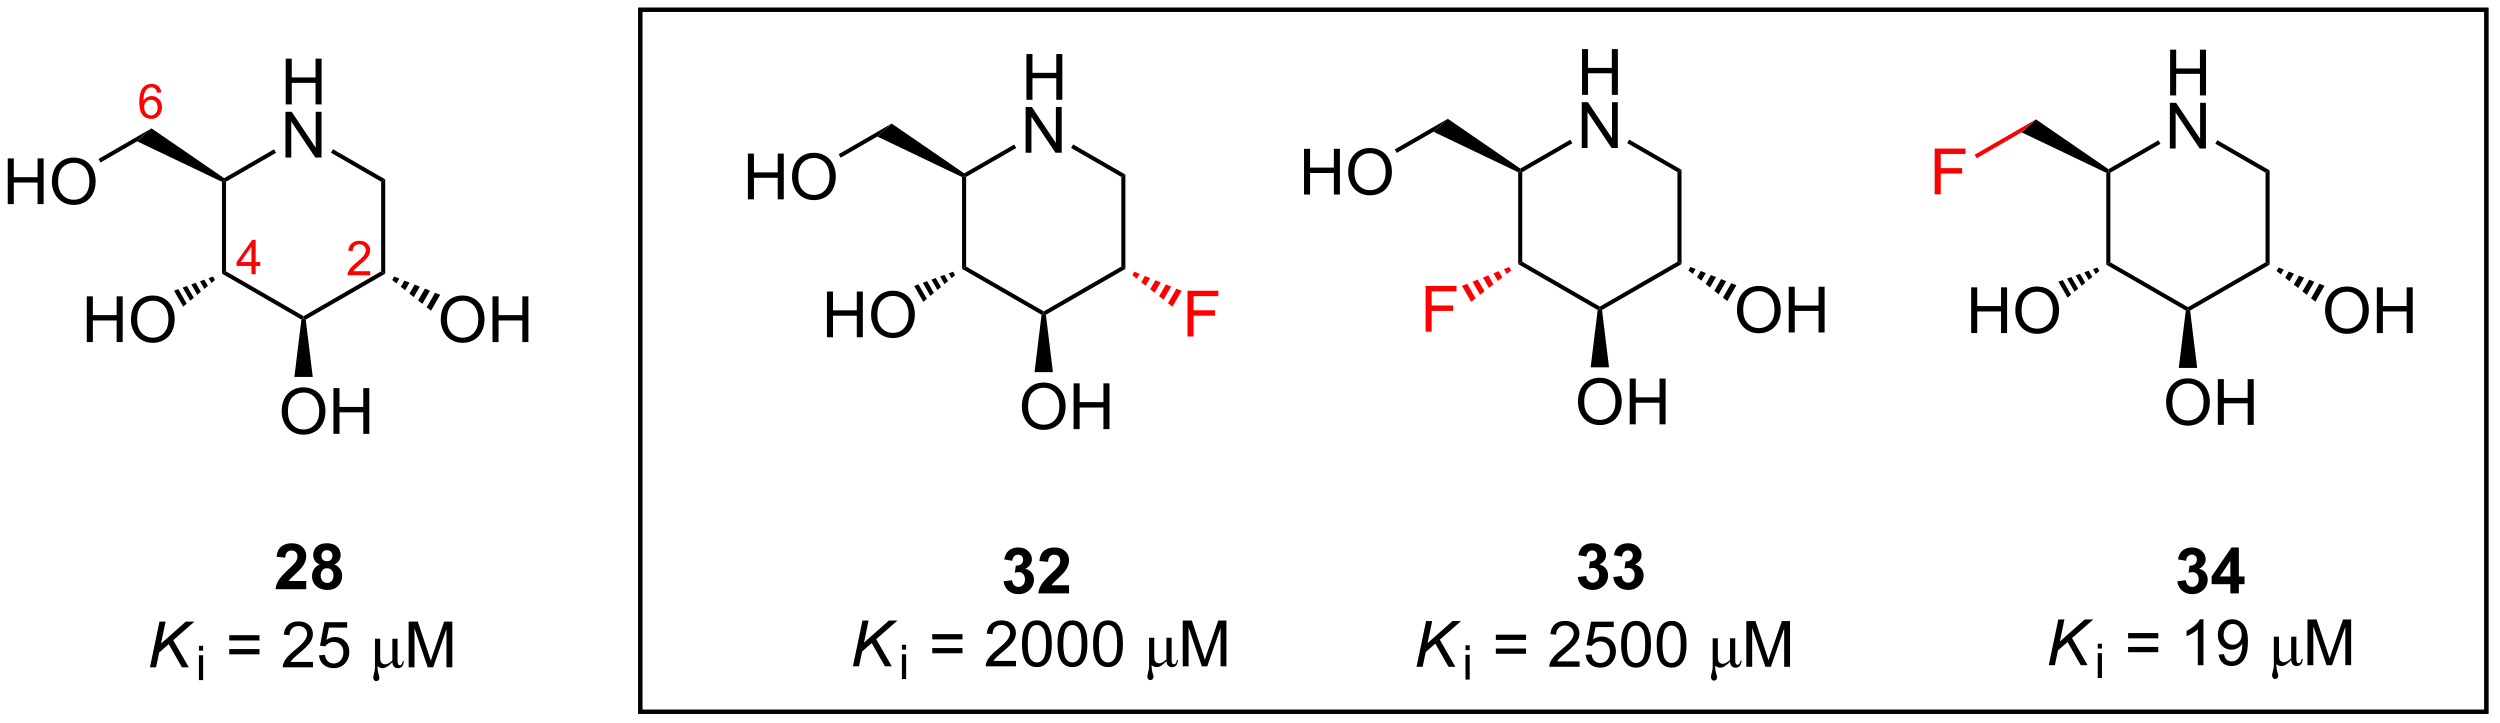 <?xml version="1.0" encoding="UTF-8"?>
<!DOCTYPE svg PUBLIC '-//W3C//DTD SVG 1.0//EN'
          'http://www.w3.org/TR/2001/REC-SVG-20010904/DTD/svg10.dtd'>
<svg stroke-dasharray="none" shape-rendering="auto" xmlns="http://www.w3.org/2000/svg" font-family="'Dialog'" text-rendering="auto" width="429" fill-opacity="1" color-interpolation="auto" color-rendering="auto" preserveAspectRatio="xMidYMid meet" font-size="12px" viewBox="0 0 429 124" fill="black" xmlns:xlink="http://www.w3.org/1999/xlink" stroke="black" image-rendering="auto" stroke-miterlimit="10" stroke-linecap="square" stroke-linejoin="miter" font-style="normal" stroke-width="1" height="124" stroke-dashoffset="0" font-weight="normal" stroke-opacity="1"
><!--Generated by the Batik Graphics2D SVG Generator--><defs id="genericDefs"
  /><g
  ><defs id="defs1"
    ><clipPath clipPathUnits="userSpaceOnUse" id="clipPath1"
      ><path d="M2.273 1.018 L323.642 1.018 L323.642 93.926 L2.273 93.926 L2.273 1.018 Z"
      /></clipPath
      ><clipPath clipPathUnits="userSpaceOnUse" id="clipPath2"
      ><path d="M11.152 21.59 L11.152 111.914 L323.585 111.914 L323.585 21.59 Z"
      /></clipPath
    ></defs
    ><g transform="scale(1.333,1.333) translate(-2.273,-1.018) matrix(1.029,0,0,1.029,-9.198,-21.189)"
    ><path d="M139.557 34.068 L139.557 28.341 L140.315 28.341 L140.315 30.693 L143.292 30.693 L143.292 28.341 L144.049 28.341 L144.049 34.068 L143.292 34.068 L143.292 31.367 L140.315 31.367 L140.315 34.068 L139.557 34.068 Z" stroke="none" clip-path="url(#clipPath2)"
    /></g
    ><g transform="matrix(1.371,0,0,1.371,-15.294,-29.61)"
    ><path d="M139.526 40.718 L139.526 34.991 L140.305 34.991 L143.312 39.486 L143.312 34.991 L144.039 34.991 L144.039 40.718 L143.26 40.718 L140.252 36.218 L140.252 40.718 L139.526 40.718 Z" stroke="none" clip-path="url(#clipPath2)"
    /></g
    ><g transform="matrix(1.371,0,0,1.371,-15.294,-29.61)"
    ><path d="M131.57 43.758 L131.825 43.598 L132.08 43.745 L132.08 54.959 L131.57 55.254 Z" stroke="none" clip-path="url(#clipPath2)"
    /></g
    ><g transform="matrix(1.371,0,0,1.371,-15.294,-29.61)"
    ><path d="M131.57 55.254 L132.08 54.959 L141.792 60.567 L141.792 60.861 L141.52 60.999 Z" stroke="none" clip-path="url(#clipPath2)"
    /></g
    ><g transform="matrix(1.371,0,0,1.371,-15.294,-29.61)"
    ><path d="M142.064 60.999 L141.792 60.861 L141.792 60.567 L151.503 54.959 L152.013 55.254 Z" stroke="none" clip-path="url(#clipPath2)"
    /></g
    ><g transform="matrix(1.371,0,0,1.371,-15.294,-29.61)"
    ><path d="M152.013 55.254 L151.503 54.959 L151.503 43.745 L152.013 43.45 Z" stroke="none" clip-path="url(#clipPath2)"
    /></g
    ><g transform="matrix(1.371,0,0,1.371,-15.294,-29.61)"
    ><path d="M152.013 43.45 L151.503 43.745 L145.218 40.116 L145.473 39.674 Z" stroke="none" clip-path="url(#clipPath2)"
    /></g
    ><g transform="matrix(1.371,0,0,1.371,-15.294,-29.61)"
    ><path d="M138.095 39.683 L138.35 40.125 L132.08 43.745 L131.825 43.598 L131.836 43.297 Z" stroke="none" clip-path="url(#clipPath2)"
    /></g
    ><g fill="red" transform="matrix(1.371,0,0,1.371,-15.294,-29.61)" stroke="red"
    ><path d="M159.787 63.712 L159.787 57.986 L163.651 57.986 L163.651 58.66 L160.544 58.66 L160.544 60.434 L163.232 60.434 L163.232 61.111 L160.544 61.111 L160.544 63.712 L159.787 63.712 Z" stroke="none" clip-path="url(#clipPath2)"
    /></g
    ><g fill="red" transform="matrix(1.371,0,0,1.371,-15.294,-29.61)" stroke="red"
    ><path d="M153.138 55.608 L153.796 55.873 L153.441 56.487 L152.883 56.05 ZM154.453 56.137 L155.111 56.402 L154.558 57.361 L154 56.924 ZM155.769 56.666 L156.427 56.931 L155.674 58.235 L155.116 57.798 ZM157.084 57.195 L157.742 57.46 L156.791 59.109 L156.233 58.672 ZM158.4 57.724 L159.058 57.989 L157.908 59.983 L157.349 59.546 Z" stroke="none" clip-path="url(#clipPath2)"
    /></g
    ><g transform="matrix(1.371,0,0,1.371,-15.294,-29.61)"
    ><path d="M139.055 72.516 Q139.055 71.09 139.82 70.285 Q140.586 69.478 141.797 69.478 Q142.589 69.478 143.224 69.858 Q143.862 70.235 144.195 70.912 Q144.531 71.59 144.531 72.449 Q144.531 73.321 144.18 74.009 Q143.828 74.696 143.182 75.05 Q142.539 75.405 141.792 75.405 Q140.984 75.405 140.346 75.014 Q139.711 74.621 139.383 73.946 Q139.055 73.269 139.055 72.516 ZM139.836 72.527 Q139.836 73.563 140.391 74.16 Q140.948 74.754 141.789 74.754 Q142.643 74.754 143.195 74.152 Q143.75 73.55 143.75 72.446 Q143.75 71.746 143.513 71.225 Q143.276 70.704 142.82 70.418 Q142.367 70.129 141.799 70.129 Q140.995 70.129 140.414 70.683 Q139.836 71.235 139.836 72.527 ZM145.53 75.306 L145.53 69.579 L146.288 69.579 L146.288 71.931 L149.264 71.931 L149.264 69.579 L150.022 69.579 L150.022 75.306 L149.264 75.306 L149.264 72.605 L146.288 72.605 L146.288 75.306 L145.53 75.306 Z" stroke="none" clip-path="url(#clipPath2)"
    /></g
    ><g transform="matrix(1.371,0,0,1.371,-15.294,-29.61)"
    ><path d="M141.52 60.999 L141.792 60.861 L142.064 60.999 L142.942 68.177 L140.641 68.177 Z" stroke="none" clip-path="url(#clipPath2)"
    /></g
    ><g transform="matrix(1.371,0,0,1.371,-15.294,-29.61)"
    ><path d="M114.66 63.812 L114.66 58.086 L115.418 58.086 L115.418 60.437 L118.394 60.437 L118.394 58.086 L119.152 58.086 L119.152 63.812 L118.394 63.812 L118.394 61.112 L115.418 61.112 L115.418 63.812 L114.66 63.812 ZM120.185 61.023 Q120.185 59.596 120.95 58.792 Q121.716 57.984 122.927 57.984 Q123.718 57.984 124.354 58.364 Q124.992 58.742 125.325 59.419 Q125.661 60.096 125.661 60.956 Q125.661 61.828 125.31 62.516 Q124.958 63.203 124.312 63.557 Q123.669 63.911 122.921 63.911 Q122.114 63.911 121.476 63.521 Q120.841 63.127 120.513 62.453 Q120.185 61.776 120.185 61.023 ZM120.966 61.034 Q120.966 62.07 121.52 62.667 Q122.078 63.26 122.919 63.26 Q123.773 63.26 124.325 62.659 Q124.88 62.057 124.88 60.953 Q124.88 60.252 124.643 59.732 Q124.406 59.211 123.95 58.924 Q123.497 58.635 122.929 58.635 Q122.125 58.635 121.544 59.19 Q120.966 59.742 120.966 61.034 Z" stroke="none" clip-path="url(#clipPath2)"
    /></g
    ><g transform="matrix(1.371,0,0,1.371,-15.294,-29.61)"
    ><path d="M130.7 56.05 L130.258 56.42 L129.904 55.806 L130.445 55.608 ZM129.817 56.79 L129.375 57.159 L128.821 56.2 L129.363 56.003 ZM128.933 57.529 L128.491 57.899 L127.739 56.595 L128.28 56.397 ZM128.049 58.269 L127.608 58.638 L126.657 56.989 L127.198 56.792 ZM127.166 59.008 L126.724 59.378 L125.574 57.384 L126.115 57.187 Z" stroke="none" clip-path="url(#clipPath2)"
    /></g
    ><g transform="matrix(1.371,0,0,1.371,-15.294,-29.61)"
    ><path d="M131.836 43.297 L131.825 43.598 L131.57 43.758 L120.965 38.688 L122.758 37.063 Z" stroke="none" clip-path="url(#clipPath2)"
    /></g
    ><g transform="matrix(1.371,0,0,1.371,-15.294,-29.61)"
    ><path d="M104.765 46.549 L104.765 40.822 L105.523 40.822 L105.523 43.174 L108.499 43.174 L108.499 40.822 L109.257 40.822 L109.257 46.549 L108.499 46.549 L108.499 43.848 L105.523 43.848 L105.523 46.549 L104.765 46.549 ZM110.29 43.76 Q110.29 42.333 111.055 41.528 Q111.821 40.721 113.032 40.721 Q113.824 40.721 114.459 41.101 Q115.097 41.478 115.43 42.155 Q115.766 42.833 115.766 43.692 Q115.766 44.564 115.415 45.252 Q115.063 45.939 114.418 46.293 Q113.774 46.648 113.027 46.648 Q112.22 46.648 111.582 46.257 Q110.946 45.864 110.618 45.189 Q110.29 44.512 110.29 43.76 ZM111.071 43.77 Q111.071 44.806 111.626 45.403 Q112.183 45.996 113.024 45.996 Q113.878 45.996 114.43 45.395 Q114.985 44.793 114.985 43.689 Q114.985 42.989 114.748 42.468 Q114.511 41.947 114.055 41.661 Q113.602 41.371 113.035 41.371 Q112.23 41.371 111.649 41.926 Q111.071 42.478 111.071 43.77 Z" stroke="none" clip-path="url(#clipPath2)"
    /></g
    ><g transform="matrix(1.371,0,0,1.371,-15.294,-29.61)"
    ><path d="M122.758 37.063 L120.965 38.688 L116.38 41.336 L116.125 40.894 Z" stroke="none" clip-path="url(#clipPath2)"
    /></g
    ><g transform="matrix(1.371,0,0,1.371,-15.294,-29.61)"
    ><path d="M209.164 33.469 L209.164 27.742 L209.922 27.742 L209.922 30.094 L212.898 30.094 L212.898 27.742 L213.656 27.742 L213.656 33.469 L212.898 33.469 L212.898 30.768 L209.922 30.768 L209.922 33.469 L209.164 33.469 Z" stroke="none" clip-path="url(#clipPath2)"
    /></g
    ><g transform="matrix(1.371,0,0,1.371,-15.294,-29.61)"
    ><path d="M209.133 40.119 L209.133 34.392 L209.911 34.392 L212.919 38.887 L212.919 34.392 L213.646 34.392 L213.646 40.119 L212.867 40.119 L209.859 35.619 L209.859 40.119 L209.133 40.119 Z" stroke="none" clip-path="url(#clipPath2)"
    /></g
    ><g transform="matrix(1.371,0,0,1.371,-15.294,-29.61)"
    ><path d="M201.177 43.158 L201.432 42.998 L201.687 43.145 L201.687 54.36 L201.177 54.655 Z" stroke="none" clip-path="url(#clipPath2)"
    /></g
    ><g transform="matrix(1.371,0,0,1.371,-15.294,-29.61)"
    ><path d="M201.177 54.655 L201.687 54.36 L211.398 59.967 L211.398 60.262 L211.126 60.4 Z" stroke="none" clip-path="url(#clipPath2)"
    /></g
    ><g transform="matrix(1.371,0,0,1.371,-15.294,-29.61)"
    ><path d="M211.67 60.4 L211.398 60.262 L211.398 59.967 L221.11 54.36 L221.62 54.655 Z" stroke="none" clip-path="url(#clipPath2)"
    /></g
    ><g transform="matrix(1.371,0,0,1.371,-15.294,-29.61)"
    ><path d="M221.62 54.655 L221.11 54.36 L221.11 43.145 L221.62 42.851 Z" stroke="none" clip-path="url(#clipPath2)"
    /></g
    ><g transform="matrix(1.371,0,0,1.371,-15.294,-29.61)"
    ><path d="M221.62 42.851 L221.11 43.145 L214.825 39.517 L215.08 39.075 Z" stroke="none" clip-path="url(#clipPath2)"
    /></g
    ><g transform="matrix(1.371,0,0,1.371,-15.294,-29.61)"
    ><path d="M207.701 39.084 L207.956 39.526 L201.687 43.145 L201.432 42.998 L201.443 42.697 Z" stroke="none" clip-path="url(#clipPath2)"
    /></g
    ><g transform="matrix(1.371,0,0,1.371,-15.294,-29.61)"
    ><path d="M228.562 60.424 Q228.562 58.997 229.328 58.192 Q230.094 57.385 231.305 57.385 Q232.096 57.385 232.732 57.765 Q233.37 58.143 233.703 58.82 Q234.039 59.497 234.039 60.356 Q234.039 61.229 233.688 61.916 Q233.336 62.604 232.69 62.958 Q232.047 63.312 231.299 63.312 Q230.492 63.312 229.854 62.921 Q229.219 62.528 228.891 61.854 Q228.562 61.176 228.562 60.424 ZM229.344 60.434 Q229.344 61.471 229.899 62.067 Q230.456 62.661 231.297 62.661 Q232.151 62.661 232.703 62.059 Q233.258 61.458 233.258 60.354 Q233.258 59.653 233.021 59.132 Q232.784 58.611 232.328 58.325 Q231.875 58.036 231.307 58.036 Q230.503 58.036 229.922 58.591 Q229.344 59.143 229.344 60.434 ZM235.038 63.213 L235.038 57.486 L235.796 57.486 L235.796 59.838 L238.772 59.838 L238.772 57.486 L239.53 57.486 L239.53 63.213 L238.772 63.213 L238.772 60.513 L235.796 60.513 L235.796 63.213 L235.038 63.213 Z" stroke="none" clip-path="url(#clipPath2)"
    /></g
    ><g transform="matrix(1.371,0,0,1.371,-15.294,-29.61)"
    ><path d="M222.745 55.009 L223.383 55.262 L223.029 55.877 L222.49 55.451 ZM224.022 55.516 L224.661 55.769 L224.107 56.729 L223.568 56.303 ZM225.299 56.023 L225.938 56.276 L225.186 57.581 L224.647 57.155 ZM226.577 56.53 L227.216 56.783 L226.265 58.432 L225.725 58.007 ZM227.855 57.037 L228.493 57.291 L227.343 59.284 L226.804 58.858 Z" stroke="none" clip-path="url(#clipPath2)"
    /></g
    ><g transform="matrix(1.371,0,0,1.371,-15.294,-29.61)"
    ><path d="M208.661 71.917 Q208.661 70.49 209.427 69.685 Q210.192 68.878 211.403 68.878 Q212.195 68.878 212.831 69.258 Q213.469 69.636 213.802 70.313 Q214.138 70.99 214.138 71.849 Q214.138 72.722 213.786 73.409 Q213.435 74.097 212.789 74.451 Q212.146 74.805 211.398 74.805 Q210.591 74.805 209.953 74.415 Q209.317 74.021 208.989 73.347 Q208.661 72.67 208.661 71.917 ZM209.442 71.928 Q209.442 72.964 209.997 73.56 Q210.554 74.154 211.396 74.154 Q212.25 74.154 212.802 73.553 Q213.357 72.951 213.357 71.847 Q213.357 71.146 213.12 70.626 Q212.883 70.105 212.427 69.818 Q211.974 69.529 211.406 69.529 Q210.601 69.529 210.021 70.084 Q209.442 70.636 209.442 71.928 ZM215.137 74.706 L215.137 68.98 L215.894 68.98 L215.894 71.331 L218.871 71.331 L218.871 68.98 L219.629 68.98 L219.629 74.706 L218.871 74.706 L218.871 72.006 L215.894 72.006 L215.894 74.706 L215.137 74.706 Z" stroke="none" clip-path="url(#clipPath2)"
    /></g
    ><g transform="matrix(1.371,0,0,1.371,-15.294,-29.61)"
    ><path d="M211.126 60.4 L211.398 60.262 L211.67 60.4 L212.549 67.577 L210.247 67.577 Z" stroke="none" clip-path="url(#clipPath2)"
    /></g
    ><g fill="red" transform="matrix(1.371,0,0,1.371,-15.294,-29.61)" stroke="red"
    ><path d="M189.591 63.113 L189.591 57.386 L193.455 57.386 L193.455 58.061 L190.349 58.061 L190.349 59.834 L193.036 59.834 L193.036 60.511 L190.349 60.511 L190.349 63.113 L189.591 63.113 Z" stroke="none" clip-path="url(#clipPath2)"
    /></g
    ><g fill="red" transform="matrix(1.371,0,0,1.371,-15.294,-29.61)" stroke="red"
    ><path d="M200.307 55.451 L199.75 55.887 L199.395 55.272 L200.052 55.009 ZM199.193 56.323 L198.636 56.759 L198.083 55.8 L198.739 55.536 ZM198.079 57.195 L197.522 57.631 L196.77 56.327 L197.427 56.063 ZM196.965 58.067 L196.409 58.504 L195.457 56.855 L196.114 56.591 ZM195.852 58.94 L195.295 59.376 L194.145 57.382 L194.801 57.118 Z" stroke="none" clip-path="url(#clipPath2)"
    /></g
    ><g transform="matrix(1.371,0,0,1.371,-15.294,-29.61)"
    ><path d="M201.443 42.697 L201.432 42.998 L201.177 43.158 L190.571 38.089 L192.365 36.464 Z" stroke="none" clip-path="url(#clipPath2)"
    /></g
    ><g transform="matrix(1.371,0,0,1.371,-15.294,-29.61)"
    ><path d="M174.372 45.949 L174.372 40.223 L175.13 40.223 L175.13 42.574 L178.106 42.574 L178.106 40.223 L178.864 40.223 L178.864 45.949 L178.106 45.949 L178.106 43.249 L175.13 43.249 L175.13 45.949 L174.372 45.949 ZM179.897 43.16 Q179.897 41.733 180.662 40.928 Q181.428 40.121 182.639 40.121 Q183.43 40.121 184.066 40.501 Q184.704 40.879 185.037 41.556 Q185.373 42.233 185.373 43.092 Q185.373 43.965 185.022 44.652 Q184.67 45.34 184.024 45.694 Q183.381 46.048 182.633 46.048 Q181.826 46.048 181.188 45.657 Q180.553 45.264 180.225 44.59 Q179.897 43.913 179.897 43.16 ZM180.678 43.171 Q180.678 44.207 181.232 44.803 Q181.79 45.397 182.631 45.397 Q183.485 45.397 184.037 44.796 Q184.592 44.194 184.592 43.09 Q184.592 42.389 184.355 41.868 Q184.118 41.348 183.662 41.061 Q183.209 40.772 182.641 40.772 Q181.837 40.772 181.256 41.327 Q180.678 41.879 180.678 43.171 Z" stroke="none" clip-path="url(#clipPath2)"
    /></g
    ><g transform="matrix(1.371,0,0,1.371,-15.294,-29.61)"
    ><path d="M192.365 36.464 L190.571 38.089 L185.987 40.736 L185.732 40.295 Z" stroke="none" clip-path="url(#clipPath2)"
    /></g
    ><g transform="matrix(1.371,0,0,1.371,-15.294,-29.61)"
    ><path d="M282.775 33.541 L282.775 27.814 L283.533 27.814 L283.533 30.166 L286.509 30.166 L286.509 27.814 L287.267 27.814 L287.267 33.541 L286.509 33.541 L286.509 30.84 L283.533 30.84 L283.533 33.541 L282.775 33.541 Z" stroke="none" clip-path="url(#clipPath2)"
    /></g
    ><g transform="matrix(1.371,0,0,1.371,-15.294,-29.61)"
    ><path d="M282.743 40.191 L282.743 34.464 L283.522 34.464 L286.53 38.959 L286.53 34.464 L287.257 34.464 L287.257 40.191 L286.478 40.191 L283.47 35.691 L283.47 40.191 L282.743 40.191 Z" stroke="none" clip-path="url(#clipPath2)"
    /></g
    ><g transform="matrix(1.371,0,0,1.371,-15.294,-29.61)"
    ><path d="M274.787 43.23 L275.042 43.07 L275.298 43.217 L275.298 54.432 L274.787 54.727 Z" stroke="none" clip-path="url(#clipPath2)"
    /></g
    ><g transform="matrix(1.371,0,0,1.371,-15.294,-29.61)"
    ><path d="M274.787 54.727 L275.298 54.432 L285.009 60.039 L285.009 60.334 L284.737 60.471 Z" stroke="none" clip-path="url(#clipPath2)"
    /></g
    ><g transform="matrix(1.371,0,0,1.371,-15.294,-29.61)"
    ><path d="M285.281 60.471 L285.009 60.334 L285.009 60.039 L294.721 54.432 L295.231 54.727 Z" stroke="none" clip-path="url(#clipPath2)"
    /></g
    ><g transform="matrix(1.371,0,0,1.371,-15.294,-29.61)"
    ><path d="M295.231 54.727 L294.721 54.432 L294.721 43.217 L295.231 42.923 Z" stroke="none" clip-path="url(#clipPath2)"
    /></g
    ><g transform="matrix(1.371,0,0,1.371,-15.294,-29.61)"
    ><path d="M295.231 42.923 L294.721 43.217 L288.435 39.588 L288.691 39.147 Z" stroke="none" clip-path="url(#clipPath2)"
    /></g
    ><g transform="matrix(1.371,0,0,1.371,-15.294,-29.61)"
    ><path d="M281.312 39.156 L281.567 39.597 L275.298 43.217 L275.042 43.07 L275.053 42.769 Z" stroke="none" clip-path="url(#clipPath2)"
    /></g
    ><g transform="matrix(1.371,0,0,1.371,-15.294,-29.61)"
    ><path d="M302.173 60.496 Q302.173 59.069 302.939 58.264 Q303.705 57.457 304.916 57.457 Q305.707 57.457 306.343 57.837 Q306.981 58.215 307.314 58.892 Q307.65 59.569 307.65 60.428 Q307.65 61.3 307.298 61.988 Q306.947 62.675 306.301 63.03 Q305.658 63.384 304.91 63.384 Q304.103 63.384 303.465 62.993 Q302.83 62.6 302.502 61.925 Q302.173 61.248 302.173 60.496 ZM302.955 60.506 Q302.955 61.543 303.509 62.139 Q304.067 62.733 304.908 62.733 Q305.762 62.733 306.314 62.131 Q306.869 61.53 306.869 60.425 Q306.869 59.725 306.632 59.204 Q306.395 58.683 305.939 58.397 Q305.486 58.108 304.918 58.108 Q304.113 58.108 303.533 58.663 Q302.955 59.215 302.955 60.506 ZM308.649 63.285 L308.649 57.558 L309.406 57.558 L309.406 59.91 L312.383 59.91 L312.383 57.558 L313.141 57.558 L313.141 63.285 L312.383 63.285 L312.383 60.584 L309.406 60.584 L309.406 63.285 L308.649 63.285 Z" stroke="none" clip-path="url(#clipPath2)"
    /></g
    ><g transform="matrix(1.371,0,0,1.371,-15.294,-29.61)"
    ><path d="M296.356 55.081 L296.994 55.334 L296.64 55.949 L296.101 55.523 ZM297.633 55.588 L298.272 55.841 L297.718 56.8 L297.179 56.375 ZM298.91 56.095 L299.549 56.348 L298.797 57.653 L298.258 57.227 ZM300.188 56.602 L300.827 56.855 L299.875 58.504 L299.336 58.078 ZM301.465 57.109 L302.104 57.363 L300.954 59.356 L300.415 58.93 Z" stroke="none" clip-path="url(#clipPath2)"
    /></g
    ><g transform="matrix(1.371,0,0,1.371,-15.294,-29.61)"
    ><path d="M282.272 71.989 Q282.272 70.562 283.038 69.757 Q283.803 68.95 285.014 68.95 Q285.806 68.95 286.441 69.33 Q287.079 69.708 287.413 70.385 Q287.749 71.062 287.749 71.921 Q287.749 72.794 287.397 73.481 Q287.046 74.169 286.4 74.523 Q285.757 74.877 285.009 74.877 Q284.202 74.877 283.564 74.486 Q282.928 74.093 282.6 73.419 Q282.272 72.742 282.272 71.989 ZM283.053 71.999 Q283.053 73.036 283.608 73.632 Q284.165 74.226 285.007 74.226 Q285.861 74.226 286.413 73.624 Q286.967 73.023 286.967 71.919 Q286.967 71.218 286.73 70.697 Q286.493 70.177 286.038 69.89 Q285.585 69.601 285.017 69.601 Q284.212 69.601 283.632 70.156 Q283.053 70.708 283.053 71.999 ZM288.747 74.778 L288.747 69.052 L289.505 69.052 L289.505 71.403 L292.482 71.403 L292.482 69.052 L293.24 69.052 L293.24 74.778 L292.482 74.778 L292.482 72.078 L289.505 72.078 L289.505 74.778 L288.747 74.778 Z" stroke="none" clip-path="url(#clipPath2)"
    /></g
    ><g transform="matrix(1.371,0,0,1.371,-15.294,-29.61)"
    ><path d="M284.737 60.471 L285.009 60.334 L285.281 60.471 L286.16 67.649 L283.858 67.649 Z" stroke="none" clip-path="url(#clipPath2)"
    /></g
    ><g transform="matrix(1.371,0,0,1.371,-15.294,-29.61)"
    ><path d="M257.877 63.285 L257.877 57.558 L258.635 57.558 L258.635 59.91 L261.612 59.91 L261.612 57.558 L262.37 57.558 L262.37 63.285 L261.612 63.285 L261.612 60.584 L258.635 60.584 L258.635 63.285 L257.877 63.285 ZM263.402 60.496 Q263.402 59.069 264.168 58.264 Q264.933 57.457 266.144 57.457 Q266.936 57.457 267.571 57.837 Q268.209 58.215 268.543 58.892 Q268.879 59.569 268.879 60.428 Q268.879 61.3 268.527 61.988 Q268.175 62.675 267.53 63.03 Q266.886 63.384 266.139 63.384 Q265.332 63.384 264.694 62.993 Q264.058 62.6 263.73 61.925 Q263.402 61.248 263.402 60.496 ZM264.183 60.506 Q264.183 61.543 264.738 62.139 Q265.295 62.733 266.136 62.733 Q266.991 62.733 267.543 62.131 Q268.097 61.53 268.097 60.425 Q268.097 59.725 267.86 59.204 Q267.623 58.683 267.168 58.397 Q266.715 58.108 266.147 58.108 Q265.342 58.108 264.761 58.663 Q264.183 59.215 264.183 60.506 Z" stroke="none" clip-path="url(#clipPath2)"
    /></g
    ><g transform="matrix(1.371,0,0,1.371,-15.294,-29.61)"
    ><path d="M273.918 55.523 L273.476 55.892 L273.122 55.278 L273.663 55.081 ZM273.034 56.262 L272.592 56.632 L272.039 55.672 L272.58 55.475 ZM272.151 57.002 L271.709 57.371 L270.957 56.067 L271.498 55.87 ZM271.267 57.741 L270.825 58.111 L269.874 56.462 L270.415 56.264 ZM270.384 58.48 L269.942 58.85 L268.792 56.856 L269.333 56.659 Z" stroke="none" clip-path="url(#clipPath2)"
    /></g
    ><g transform="matrix(1.371,0,0,1.371,-15.294,-29.61)"
    ><path d="M275.053 42.769 L275.042 43.07 L274.787 43.23 L264.182 38.161 L265.976 36.536 Z" stroke="none" clip-path="url(#clipPath2)"
    /></g
    ><g fill="red" transform="matrix(1.371,0,0,1.371,-15.294,-29.61)" stroke="red"
    ><path d="M253.307 45.921 L253.307 40.194 L257.171 40.194 L257.171 40.869 L254.065 40.869 L254.065 42.642 L256.752 42.642 L256.752 43.319 L254.065 43.319 L254.065 45.921 L253.307 45.921 Z" stroke="none" clip-path="url(#clipPath2)"
    /></g
    ><g fill="red" transform="matrix(1.371,0,0,1.371,-15.294,-29.61)" stroke="red"
    ><path d="M265.976 36.536 L264.182 38.161 L258.564 41.405 L258.309 40.964 Z" stroke="none" clip-path="url(#clipPath2)"
    /></g
    ><g transform="matrix(1.371,0,0,1.371,-15.294,-29.61)"
    ><path d="M29.922 105.124 L31.117 99.397 L31.883 99.397 L31.307 102.155 L34.416 99.397 L35.495 99.397 L32.836 101.728 L34.784 105.124 L33.929 105.124 L32.276 102.22 L31.078 103.264 L30.687 105.124 L29.922 105.124 Z" stroke="none" clip-path="url(#clipPath2)"
    /></g
    ><g transform="matrix(1.371,0,0,1.371,-15.294,-29.61)"
    ><path d="M36.052 103.034 L36.052 102.429 L36.579 102.429 L36.579 103.034 L36.052 103.034 ZM36.052 106.724 L36.052 103.612 L36.579 103.612 L36.579 106.724 L36.052 106.724 Z" stroke="none" clip-path="url(#clipPath2)"
    /></g
    ><g transform="matrix(1.371,0,0,1.371,-15.294,-29.61)"
    ><path d="M43.632 101.757 L39.851 101.757 L39.851 101.1 L43.632 101.1 L43.632 101.757 ZM43.632 103.494 L39.851 103.494 L39.851 102.837 L43.632 102.837 L43.632 103.494 ZM50.329 104.447 L50.329 105.124 L46.542 105.124 Q46.535 104.869 46.626 104.634 Q46.769 104.249 47.087 103.874 Q47.407 103.499 48.008 103.007 Q48.941 102.241 49.269 101.793 Q49.597 101.345 49.597 100.947 Q49.597 100.53 49.297 100.244 Q49.001 99.954 48.519 99.954 Q48.011 99.954 47.706 100.259 Q47.402 100.564 47.399 101.103 L46.675 101.03 Q46.751 100.22 47.235 99.798 Q47.719 99.374 48.535 99.374 Q49.36 99.374 49.839 99.832 Q50.321 100.288 50.321 100.962 Q50.321 101.306 50.18 101.639 Q50.04 101.97 49.712 102.337 Q49.386 102.704 48.628 103.345 Q47.995 103.876 47.816 104.067 Q47.636 104.257 47.519 104.447 L50.329 104.447 ZM51.083 103.624 L51.82 103.561 Q51.903 104.1 52.2 104.371 Q52.499 104.642 52.921 104.642 Q53.429 104.642 53.781 104.259 Q54.132 103.876 54.132 103.244 Q54.132 102.642 53.794 102.296 Q53.458 101.947 52.911 101.947 Q52.57 101.947 52.296 102.103 Q52.023 102.257 51.867 102.501 L51.208 102.415 L51.762 99.475 L54.609 99.475 L54.609 100.147 L52.325 100.147 L52.015 101.686 Q52.531 101.327 53.098 101.327 Q53.848 101.327 54.364 101.848 Q54.88 102.366 54.88 103.181 Q54.88 103.96 54.426 104.525 Q53.874 105.223 52.921 105.223 Q52.14 105.223 51.645 104.785 Q51.153 104.345 51.083 103.624 Z" stroke="none" clip-path="url(#clipPath2)"
    /></g
    ><g transform="matrix(1.371,0,0,1.371,-15.294,-29.61)"
    ><path d="M60.265 104.475 Q59.559 105.233 59.036 105.233 Q58.7 105.233 58.411 104.975 L58.411 105.184 Q58.411 105.543 58.52 105.905 Q58.645 106.309 58.645 106.436 Q58.645 106.616 58.531 106.733 Q58.419 106.85 58.249 106.85 Q58.077 106.85 57.976 106.712 Q57.874 106.577 57.874 106.387 Q57.874 106.246 57.976 105.879 Q58.093 105.473 58.093 105.087 L58.093 101.546 L58.739 101.546 L58.739 103.861 Q58.739 104.212 58.799 104.376 Q58.859 104.54 59.012 104.645 Q59.169 104.749 59.364 104.749 Q59.71 104.749 60.265 104.272 L60.265 101.546 L60.913 101.546 L60.913 104.259 Q60.913 104.603 60.984 104.736 Q61.054 104.866 61.223 104.866 Q61.489 104.866 61.567 104.345 L61.708 104.345 Q61.632 105.233 60.958 105.233 Q60.663 105.233 60.471 105.035 Q60.278 104.837 60.265 104.475 Z" stroke="none" clip-path="url(#clipPath2)"
    /></g
    ><g transform="matrix(1.371,0,0,1.371,-15.294,-29.61)"
    ><path d="M62.304 105.124 L62.304 99.397 L63.445 99.397 L64.801 103.452 Q64.989 104.017 65.075 104.298 Q65.171 103.986 65.38 103.382 L66.749 99.397 L67.77 99.397 L67.77 105.124 L67.038 105.124 L67.038 100.329 L65.374 105.124 L64.692 105.124 L63.036 100.249 L63.036 105.124 L62.304 105.124 Z" stroke="none" clip-path="url(#clipPath2)"
    /></g
    ><g transform="matrix(1.371,0,0,1.371,-15.294,-29.61)"
    ><path d="M117.911 104.996 L119.106 99.269 L119.872 99.269 L119.296 102.027 L122.406 99.269 L123.484 99.269 L120.825 101.6 L122.773 104.996 L121.919 104.996 L120.265 102.092 L119.067 103.136 L118.677 104.996 L117.911 104.996 Z" stroke="none" clip-path="url(#clipPath2)"
    /></g
    ><g transform="matrix(1.371,0,0,1.371,-15.294,-29.61)"
    ><path d="M124.041 102.906 L124.041 102.301 L124.568 102.301 L124.568 102.906 L124.041 102.906 ZM124.041 106.596 L124.041 103.485 L124.568 103.485 L124.568 106.596 L124.041 106.596 Z" stroke="none" clip-path="url(#clipPath2)"
    /></g
    ><g transform="matrix(1.371,0,0,1.371,-15.294,-29.61)"
    ><path d="M131.622 101.629 L127.84 101.629 L127.84 100.972 L131.622 100.972 L131.622 101.629 ZM131.622 103.366 L127.84 103.366 L127.84 102.709 L131.622 102.709 L131.622 103.366 ZM138.318 104.319 L138.318 104.996 L134.532 104.996 Q134.524 104.741 134.615 104.506 Q134.758 104.121 135.076 103.746 Q135.396 103.371 135.998 102.879 Q136.93 102.113 137.258 101.665 Q137.586 101.217 137.586 100.819 Q137.586 100.402 137.287 100.116 Q136.99 99.827 136.508 99.827 Q136 99.827 135.696 100.131 Q135.391 100.436 135.388 100.975 L134.665 100.902 Q134.74 100.092 135.224 99.67 Q135.709 99.246 136.524 99.246 Q137.349 99.246 137.829 99.704 Q138.31 100.16 138.31 100.834 Q138.31 101.178 138.17 101.511 Q138.029 101.842 137.701 102.209 Q137.375 102.577 136.618 103.217 Q135.985 103.749 135.805 103.939 Q135.625 104.129 135.508 104.319 L138.318 104.319 ZM139.072 102.17 Q139.072 101.155 139.28 100.538 Q139.489 99.918 139.9 99.582 Q140.314 99.246 140.939 99.246 Q141.4 99.246 141.747 99.431 Q142.095 99.616 142.322 99.967 Q142.549 100.316 142.676 100.819 Q142.806 101.319 142.806 102.17 Q142.806 103.178 142.598 103.798 Q142.392 104.418 141.978 104.756 Q141.567 105.095 140.939 105.095 Q140.111 105.095 139.637 104.499 Q139.072 103.785 139.072 102.17 ZM139.793 102.17 Q139.793 103.582 140.124 104.048 Q140.455 104.514 140.939 104.514 Q141.424 104.514 141.752 104.045 Q142.083 103.577 142.083 102.17 Q142.083 100.756 141.752 100.293 Q141.424 99.827 140.931 99.827 Q140.447 99.827 140.158 100.238 Q139.793 100.761 139.793 102.17 ZM143.521 102.17 Q143.521 101.155 143.73 100.538 Q143.938 99.918 144.349 99.582 Q144.763 99.246 145.388 99.246 Q145.849 99.246 146.196 99.431 Q146.545 99.616 146.771 99.967 Q146.998 100.316 147.125 100.819 Q147.256 101.319 147.256 102.17 Q147.256 103.178 147.047 103.798 Q146.842 104.418 146.428 104.756 Q146.016 105.095 145.388 105.095 Q144.56 105.095 144.086 104.499 Q143.521 103.785 143.521 102.17 ZM144.243 102.17 Q144.243 103.582 144.573 104.048 Q144.904 104.514 145.388 104.514 Q145.873 104.514 146.201 104.045 Q146.532 103.577 146.532 102.17 Q146.532 100.756 146.201 100.293 Q145.873 99.827 145.381 99.827 Q144.896 99.827 144.607 100.238 Q144.243 100.761 144.243 102.17 ZM147.97 102.17 Q147.97 101.155 148.179 100.538 Q148.387 99.918 148.799 99.582 Q149.213 99.246 149.838 99.246 Q150.299 99.246 150.645 99.431 Q150.994 99.616 151.22 99.967 Q151.447 100.316 151.575 100.819 Q151.705 101.319 151.705 102.17 Q151.705 103.178 151.497 103.798 Q151.291 104.418 150.877 104.756 Q150.465 105.095 149.838 105.095 Q149.01 105.095 148.536 104.499 Q147.97 103.785 147.97 102.17 ZM148.692 102.17 Q148.692 103.582 149.023 104.048 Q149.353 104.514 149.838 104.514 Q150.322 104.514 150.65 104.045 Q150.981 103.577 150.981 102.17 Q150.981 100.756 150.65 100.293 Q150.322 99.827 149.83 99.827 Q149.345 99.827 149.056 100.238 Q148.692 100.761 148.692 102.17 Z" stroke="none" clip-path="url(#clipPath2)"
    /></g
    ><g transform="matrix(1.371,0,0,1.371,-15.294,-29.61)"
    ><path d="M157.153 104.347 Q156.447 105.105 155.924 105.105 Q155.588 105.105 155.299 104.847 L155.299 105.056 Q155.299 105.415 155.408 105.777 Q155.533 106.181 155.533 106.308 Q155.533 106.488 155.418 106.605 Q155.306 106.722 155.137 106.722 Q154.965 106.722 154.864 106.584 Q154.762 106.449 154.762 106.259 Q154.762 106.118 154.864 105.751 Q154.981 105.345 154.981 104.959 L154.981 101.418 L155.627 101.418 L155.627 103.733 Q155.627 104.084 155.687 104.249 Q155.746 104.413 155.9 104.517 Q156.056 104.621 156.252 104.621 Q156.598 104.621 157.153 104.144 L157.153 101.418 L157.801 101.418 L157.801 104.131 Q157.801 104.475 157.871 104.608 Q157.942 104.738 158.111 104.738 Q158.377 104.738 158.455 104.217 L158.595 104.217 Q158.52 105.105 157.845 105.105 Q157.551 105.105 157.358 104.907 Q157.166 104.709 157.153 104.347 Z" stroke="none" clip-path="url(#clipPath2)"
    /></g
    ><g transform="matrix(1.371,0,0,1.371,-15.294,-29.61)"
    ><path d="M159.192 104.996 L159.192 99.269 L160.333 99.269 L161.689 103.324 Q161.877 103.889 161.963 104.17 Q162.059 103.858 162.267 103.254 L163.637 99.269 L164.658 99.269 L164.658 104.996 L163.926 104.996 L163.926 100.202 L162.262 104.996 L161.58 104.996 L159.924 100.121 L159.924 104.996 L159.192 104.996 Z" stroke="none" clip-path="url(#clipPath2)"
    /></g
    ><g transform="matrix(1.371,0,0,1.371,-15.294,-29.61)"
    ><path d="M188.453 105.06 L189.648 99.333 L190.414 99.333 L189.838 102.091 L192.947 99.333 L194.026 99.333 L191.367 101.664 L193.315 105.06 L192.46 105.06 L190.807 102.156 L189.609 103.201 L189.218 105.06 L188.453 105.06 Z" stroke="none" clip-path="url(#clipPath2)"
    /></g
    ><g transform="matrix(1.371,0,0,1.371,-15.294,-29.61)"
    ><path d="M194.583 102.97 L194.583 102.365 L195.11 102.365 L195.11 102.97 L194.583 102.97 ZM194.583 106.66 L194.583 103.549 L195.11 103.549 L195.11 106.66 L194.583 106.66 Z" stroke="none" clip-path="url(#clipPath2)"
    /></g
    ><g transform="matrix(1.371,0,0,1.371,-15.294,-29.61)"
    ><path d="M202.163 101.693 L198.382 101.693 L198.382 101.037 L202.163 101.037 L202.163 101.693 ZM202.163 103.43 L198.382 103.43 L198.382 102.773 L202.163 102.773 L202.163 103.43 ZM208.86 104.383 L208.86 105.06 L205.073 105.06 Q205.066 104.805 205.157 104.57 Q205.3 104.185 205.618 103.81 Q205.938 103.435 206.54 102.943 Q207.472 102.177 207.8 101.729 Q208.128 101.281 208.128 100.883 Q208.128 100.466 207.829 100.18 Q207.532 99.891 207.05 99.891 Q206.542 99.891 206.238 100.195 Q205.933 100.5 205.93 101.039 L205.206 100.966 Q205.282 100.156 205.766 99.734 Q206.25 99.31 207.066 99.31 Q207.891 99.31 208.37 99.768 Q208.852 100.224 208.852 100.898 Q208.852 101.242 208.711 101.576 Q208.571 101.906 208.243 102.273 Q207.917 102.641 207.159 103.281 Q206.527 103.812 206.347 104.003 Q206.167 104.193 206.05 104.383 L208.86 104.383 ZM209.614 103.56 L210.351 103.497 Q210.434 104.037 210.731 104.307 Q211.03 104.578 211.452 104.578 Q211.96 104.578 212.312 104.195 Q212.663 103.812 212.663 103.18 Q212.663 102.578 212.325 102.232 Q211.989 101.883 211.442 101.883 Q211.101 101.883 210.827 102.039 Q210.554 102.193 210.398 102.438 L209.739 102.352 L210.293 99.412 L213.14 99.412 L213.14 100.083 L210.856 100.083 L210.546 101.622 Q211.062 101.263 211.629 101.263 Q212.379 101.263 212.895 101.784 Q213.411 102.302 213.411 103.117 Q213.411 103.896 212.958 104.461 Q212.405 105.159 211.452 105.159 Q210.671 105.159 210.176 104.721 Q209.684 104.281 209.614 103.56 ZM214.063 102.234 Q214.063 101.219 214.271 100.602 Q214.48 99.982 214.891 99.646 Q215.305 99.31 215.93 99.31 Q216.391 99.31 216.738 99.495 Q217.086 99.68 217.313 100.031 Q217.54 100.38 217.667 100.883 Q217.797 101.383 217.797 102.234 Q217.797 103.242 217.589 103.862 Q217.383 104.482 216.969 104.82 Q216.558 105.159 215.93 105.159 Q215.102 105.159 214.628 104.562 Q214.063 103.849 214.063 102.234 ZM214.784 102.234 Q214.784 103.646 215.115 104.112 Q215.446 104.578 215.93 104.578 Q216.415 104.578 216.743 104.109 Q217.073 103.641 217.073 102.234 Q217.073 100.82 216.743 100.357 Q216.415 99.891 215.922 99.891 Q215.438 99.891 215.149 100.302 Q214.784 100.826 214.784 102.234 ZM218.512 102.234 Q218.512 101.219 218.721 100.602 Q218.929 99.982 219.34 99.646 Q219.754 99.31 220.379 99.31 Q220.84 99.31 221.187 99.495 Q221.536 99.68 221.762 100.031 Q221.989 100.38 222.116 100.883 Q222.247 101.383 222.247 102.234 Q222.247 103.242 222.038 103.862 Q221.833 104.482 221.418 104.82 Q221.007 105.159 220.379 105.159 Q219.551 105.159 219.077 104.562 Q218.512 103.849 218.512 102.234 ZM219.234 102.234 Q219.234 103.646 219.564 104.112 Q219.895 104.578 220.379 104.578 Q220.864 104.578 221.192 104.109 Q221.523 103.641 221.523 102.234 Q221.523 100.82 221.192 100.357 Q220.864 99.891 220.372 99.891 Q219.887 99.891 219.598 100.302 Q219.234 100.826 219.234 102.234 Z" stroke="none" clip-path="url(#clipPath2)"
    /></g
    ><g transform="matrix(1.371,0,0,1.371,-15.294,-29.61)"
    ><path d="M227.695 104.412 Q226.989 105.169 226.465 105.169 Q226.129 105.169 225.84 104.912 L225.84 105.12 Q225.84 105.479 225.95 105.841 Q226.075 106.245 226.075 106.372 Q226.075 106.552 225.96 106.669 Q225.848 106.787 225.679 106.787 Q225.507 106.787 225.405 106.648 Q225.304 106.513 225.304 106.323 Q225.304 106.182 225.405 105.815 Q225.523 105.409 225.523 105.023 L225.523 101.482 L226.168 101.482 L226.168 103.797 Q226.168 104.148 226.228 104.312 Q226.288 104.477 226.442 104.581 Q226.598 104.685 226.793 104.685 Q227.14 104.685 227.695 104.208 L227.695 101.482 L228.343 101.482 L228.343 104.195 Q228.343 104.539 228.413 104.672 Q228.484 104.802 228.653 104.802 Q228.918 104.802 228.997 104.281 L229.137 104.281 Q229.062 105.169 228.387 105.169 Q228.093 105.169 227.9 104.971 Q227.708 104.773 227.695 104.412 Z" stroke="none" clip-path="url(#clipPath2)"
    /></g
    ><g transform="matrix(1.371,0,0,1.371,-15.294,-29.61)"
    ><path d="M229.734 105.06 L229.734 99.333 L230.874 99.333 L232.231 103.388 Q232.418 103.953 232.504 104.234 Q232.601 103.922 232.809 103.318 L234.179 99.333 L235.2 99.333 L235.2 105.06 L234.468 105.06 L234.468 100.266 L232.804 105.06 L232.122 105.06 L230.465 100.185 L230.465 105.06 L229.734 105.06 Z" stroke="none" clip-path="url(#clipPath2)"
    /></g
    ><g transform="matrix(1.371,0,0,1.371,-15.294,-29.61)"
    ><path d="M267.586 104.86 L268.782 99.133 L269.547 99.133 L268.972 101.891 L272.081 99.133 L273.159 99.133 L270.5 101.464 L272.448 104.86 L271.594 104.86 L269.941 101.957 L268.743 103.001 L268.352 104.86 L267.586 104.86 Z" stroke="none" clip-path="url(#clipPath2)"
    /></g
    ><g transform="matrix(1.371,0,0,1.371,-15.294,-29.61)"
    ><path d="M273.716 102.771 L273.716 102.165 L274.244 102.165 L274.244 102.771 L273.716 102.771 ZM273.716 106.46 L273.716 103.349 L274.244 103.349 L274.244 106.46 L273.716 106.46 Z" stroke="none" clip-path="url(#clipPath2)"
    /></g
    ><g transform="matrix(1.371,0,0,1.371,-15.294,-29.61)"
    ><path d="M281.297 101.493 L277.516 101.493 L277.516 100.837 L281.297 100.837 L281.297 101.493 ZM281.297 103.23 L277.516 103.23 L277.516 102.574 L281.297 102.574 L281.297 103.23 ZM286.947 104.86 L286.244 104.86 L286.244 100.378 Q285.988 100.621 285.577 100.863 Q285.166 101.105 284.837 101.227 L284.837 100.548 Q285.426 100.269 285.866 99.876 Q286.309 99.48 286.494 99.11 L286.947 99.11 L286.947 104.86 ZM288.852 103.535 L289.529 103.472 Q289.615 103.949 289.857 104.165 Q290.099 104.378 290.477 104.378 Q290.802 104.378 291.044 104.23 Q291.289 104.082 291.445 103.834 Q291.602 103.587 291.706 103.165 Q291.813 102.743 291.813 102.305 Q291.813 102.258 291.81 102.165 Q291.599 102.501 291.232 102.709 Q290.867 102.917 290.443 102.917 Q289.732 102.917 289.24 102.402 Q288.748 101.886 288.748 101.042 Q288.748 100.173 289.26 99.641 Q289.774 99.11 290.547 99.11 Q291.107 99.11 291.568 99.412 Q292.031 99.712 292.271 100.269 Q292.513 100.824 292.513 101.878 Q292.513 102.977 292.274 103.628 Q292.037 104.277 291.565 104.618 Q291.094 104.959 290.461 104.959 Q289.789 104.959 289.362 104.587 Q288.938 104.212 288.852 103.535 ZM291.732 101.008 Q291.732 100.402 291.409 100.048 Q291.086 99.691 290.633 99.691 Q290.164 99.691 289.815 100.074 Q289.469 100.457 289.469 101.066 Q289.469 101.613 289.8 101.957 Q290.13 102.298 290.615 102.298 Q291.102 102.298 291.417 101.957 Q291.732 101.613 291.732 101.008 Z" stroke="none" clip-path="url(#clipPath2)"
    /></g
    ><g transform="matrix(1.371,0,0,1.371,-15.294,-29.61)"
    ><path d="M297.93 104.212 Q297.224 104.969 296.701 104.969 Q296.365 104.969 296.076 104.712 L296.076 104.92 Q296.076 105.279 296.185 105.641 Q296.31 106.045 296.31 106.173 Q296.31 106.352 296.195 106.469 Q296.083 106.587 295.914 106.587 Q295.742 106.587 295.641 106.449 Q295.539 106.313 295.539 106.123 Q295.539 105.983 295.641 105.615 Q295.758 105.209 295.758 104.824 L295.758 101.282 L296.404 101.282 L296.404 103.597 Q296.404 103.949 296.464 104.113 Q296.524 104.277 296.677 104.381 Q296.833 104.485 297.029 104.485 Q297.375 104.485 297.93 104.008 L297.93 101.282 L298.578 101.282 L298.578 103.996 Q298.578 104.339 298.649 104.472 Q298.719 104.602 298.888 104.602 Q299.154 104.602 299.232 104.082 L299.373 104.082 Q299.297 104.969 298.623 104.969 Q298.328 104.969 298.135 104.772 Q297.943 104.574 297.93 104.212 Z" stroke="none" clip-path="url(#clipPath2)"
    /></g
    ><g transform="matrix(1.371,0,0,1.371,-15.294,-29.61)"
    ><path d="M299.969 104.86 L299.969 99.133 L301.11 99.133 L302.466 103.188 Q302.654 103.753 302.74 104.035 Q302.836 103.722 303.044 103.118 L304.414 99.133 L305.435 99.133 L305.435 104.86 L304.703 104.86 L304.703 100.066 L303.039 104.86 L302.357 104.86 L300.701 99.985 L300.701 104.86 L299.969 104.86 Z" stroke="none" clip-path="url(#clipPath2)"
    /></g
    ><g transform="matrix(1.371,0,0,1.371,-15.294,-29.61)"
    ><path d="M46.916 34.667 L46.916 28.941 L47.674 28.941 L47.674 31.292 L50.651 31.292 L50.651 28.941 L51.408 28.941 L51.408 34.667 L50.651 34.667 L50.651 31.967 L47.674 31.967 L47.674 34.667 L46.916 34.667 Z" stroke="none" clip-path="url(#clipPath2)"
    /></g
    ><g transform="matrix(1.371,0,0,1.371,-15.294,-29.61)"
    ><path d="M46.885 41.317 L46.885 35.591 L47.664 35.591 L50.671 40.086 L50.671 35.591 L51.398 35.591 L51.398 41.317 L50.619 41.317 L47.611 36.817 L47.611 41.317 L46.885 41.317 Z" stroke="none" clip-path="url(#clipPath2)"
    /></g
    ><g transform="matrix(1.371,0,0,1.371,-15.294,-29.61)"
    ><path d="M38.937 44.357 L39.192 44.197 L39.447 44.344 L39.447 55.559 L38.937 55.853 Z" stroke="none" clip-path="url(#clipPath2)"
    /></g
    ><g transform="matrix(1.371,0,0,1.371,-15.294,-29.61)"
    ><path d="M38.937 55.853 L39.447 55.559 L49.151 61.166 L49.151 61.461 L48.879 61.598 Z" stroke="none" clip-path="url(#clipPath2)"
    /></g
    ><g transform="matrix(1.371,0,0,1.371,-15.294,-29.61)"
    ><path d="M49.422 61.598 L49.151 61.461 L49.151 61.166 L58.862 55.559 L59.372 55.853 Z" stroke="none" clip-path="url(#clipPath2)"
    /></g
    ><g transform="matrix(1.371,0,0,1.371,-15.294,-29.61)"
    ><path d="M59.372 55.853 L58.862 55.559 L58.862 44.344 L59.372 44.05 Z" stroke="none" clip-path="url(#clipPath2)"
    /></g
    ><g transform="matrix(1.371,0,0,1.371,-15.294,-29.61)"
    ><path d="M59.372 44.05 L58.862 44.344 L52.577 40.715 L52.832 40.273 Z" stroke="none" clip-path="url(#clipPath2)"
    /></g
    ><g transform="matrix(1.371,0,0,1.371,-15.294,-29.61)"
    ><path d="M45.453 40.284 L45.709 40.726 L39.447 44.344 L39.192 44.197 L39.203 43.896 Z" stroke="none" clip-path="url(#clipPath2)"
    /></g
    ><g transform="matrix(1.371,0,0,1.371,-15.294,-29.61)"
    ><path d="M66.323 61.623 Q66.323 60.196 67.088 59.391 Q67.854 58.584 69.065 58.584 Q69.857 58.584 70.492 58.964 Q71.13 59.342 71.463 60.019 Q71.799 60.696 71.799 61.555 Q71.799 62.427 71.448 63.115 Q71.096 63.802 70.451 64.157 Q69.807 64.511 69.06 64.511 Q68.253 64.511 67.615 64.12 Q66.979 63.727 66.651 63.052 Q66.323 62.375 66.323 61.623 ZM67.104 61.633 Q67.104 62.67 67.659 63.266 Q68.216 63.86 69.057 63.86 Q69.912 63.86 70.463 63.258 Q71.018 62.657 71.018 61.552 Q71.018 60.852 70.781 60.331 Q70.544 59.81 70.088 59.524 Q69.635 59.235 69.068 59.235 Q68.263 59.235 67.682 59.789 Q67.104 60.342 67.104 61.633 ZM72.798 64.412 L72.798 58.685 L73.556 58.685 L73.556 61.037 L76.533 61.037 L76.533 58.685 L77.29 58.685 L77.29 64.412 L76.533 64.412 L76.533 61.711 L73.556 61.711 L73.556 64.412 L72.798 64.412 Z" stroke="none" clip-path="url(#clipPath2)"
    /></g
    ><g transform="matrix(1.371,0,0,1.371,-15.294,-29.61)"
    ><path d="M60.497 56.207 L61.137 56.461 L60.782 57.075 L60.242 56.649 ZM61.776 56.715 L62.416 56.968 L61.863 57.928 L61.323 57.502 ZM63.055 57.222 L63.695 57.476 L62.943 58.78 L62.403 58.354 ZM64.334 57.73 L64.974 57.983 L64.023 59.632 L63.483 59.206 ZM65.613 58.237 L66.253 58.491 L65.103 60.485 L64.563 60.059 Z" stroke="none" clip-path="url(#clipPath2)"
    /></g
    ><g transform="matrix(1.371,0,0,1.371,-15.294,-29.61)"
    ><path d="M46.414 73.116 Q46.414 71.689 47.179 70.884 Q47.945 70.077 49.156 70.077 Q49.947 70.077 50.583 70.457 Q51.221 70.835 51.554 71.512 Q51.89 72.189 51.89 73.048 Q51.89 73.921 51.539 74.608 Q51.187 75.296 50.541 75.65 Q49.898 76.004 49.151 76.004 Q48.343 76.004 47.705 75.613 Q47.07 75.22 46.742 74.546 Q46.414 73.868 46.414 73.116 ZM47.195 73.126 Q47.195 74.163 47.75 74.759 Q48.307 75.353 49.148 75.353 Q50.002 75.353 50.554 74.751 Q51.109 74.15 51.109 73.046 Q51.109 72.345 50.872 71.824 Q50.635 71.303 50.179 71.017 Q49.726 70.728 49.158 70.728 Q48.354 70.728 47.773 71.283 Q47.195 71.835 47.195 73.126 ZM52.889 75.905 L52.889 70.178 L53.647 70.178 L53.647 72.53 L56.623 72.53 L56.623 70.178 L57.381 70.178 L57.381 75.905 L56.623 75.905 L56.623 73.204 L53.647 73.204 L53.647 75.905 L52.889 75.905 Z" stroke="none" clip-path="url(#clipPath2)"
    /></g
    ><g transform="matrix(1.371,0,0,1.371,-15.294,-29.61)"
    ><path d="M48.879 61.598 L49.151 61.461 L49.422 61.598 L50.301 68.776 L48 68.776 Z" stroke="none" clip-path="url(#clipPath2)"
    /></g
    ><g transform="matrix(1.371,0,0,1.371,-15.294,-29.61)"
    ><path d="M22.019 64.412 L22.019 58.685 L22.777 58.685 L22.777 61.037 L25.753 61.037 L25.753 58.685 L26.511 58.685 L26.511 64.412 L25.753 64.412 L25.753 61.711 L22.777 61.711 L22.777 64.412 L22.019 64.412 ZM27.544 61.623 Q27.544 60.196 28.309 59.391 Q29.075 58.584 30.286 58.584 Q31.077 58.584 31.713 58.964 Q32.351 59.342 32.684 60.019 Q33.02 60.696 33.02 61.555 Q33.02 62.427 32.669 63.115 Q32.317 63.802 31.671 64.157 Q31.028 64.511 30.28 64.511 Q29.473 64.511 28.835 64.12 Q28.2 63.727 27.872 63.052 Q27.544 62.375 27.544 61.623 ZM28.325 61.633 Q28.325 62.67 28.88 63.266 Q29.437 63.86 30.278 63.86 Q31.132 63.86 31.684 63.258 Q32.239 62.657 32.239 61.552 Q32.239 60.852 32.002 60.331 Q31.765 59.81 31.309 59.524 Q30.856 59.235 30.288 59.235 Q29.484 59.235 28.903 59.789 Q28.325 60.342 28.325 61.633 Z" stroke="none" clip-path="url(#clipPath2)"
    /></g
    ><g transform="matrix(1.371,0,0,1.371,-15.294,-29.61)"
    ><path d="M38.067 56.649 L37.624 57.019 L37.27 56.405 L37.812 56.207 ZM37.182 57.389 L36.739 57.759 L36.186 56.8 L36.728 56.602 ZM36.297 58.129 L35.854 58.499 L35.102 57.194 L35.644 56.997 ZM35.412 58.869 L34.969 59.239 L34.019 57.589 L34.56 57.392 ZM34.527 59.609 L34.084 59.978 L32.935 57.984 L33.477 57.787 Z" stroke="none" clip-path="url(#clipPath2)"
    /></g
    ><g transform="matrix(1.371,0,0,1.371,-15.294,-29.61)"
    ><path d="M39.203 43.896 L39.192 44.197 L38.937 44.357 L28.323 39.288 L30.117 37.663 Z" stroke="none" clip-path="url(#clipPath2)"
    /></g
    ><g transform="matrix(1.371,0,0,1.371,-15.294,-29.61)"
    ><path d="M12.124 47.148 L12.124 41.422 L12.882 41.422 L12.882 43.773 L15.858 43.773 L15.858 41.422 L16.616 41.422 L16.616 47.148 L15.858 47.148 L15.858 44.448 L12.882 44.448 L12.882 47.148 L12.124 47.148 ZM17.649 44.359 Q17.649 42.932 18.415 42.127 Q19.18 41.32 20.391 41.32 Q21.183 41.32 21.818 41.7 Q22.456 42.078 22.79 42.755 Q23.125 43.432 23.125 44.291 Q23.125 45.164 22.774 45.851 Q22.422 46.539 21.776 46.893 Q21.133 47.247 20.386 47.247 Q19.579 47.247 18.941 46.856 Q18.305 46.463 17.977 45.789 Q17.649 45.112 17.649 44.359 ZM18.43 44.37 Q18.43 45.406 18.985 46.002 Q19.542 46.596 20.383 46.596 Q21.237 46.596 21.79 45.995 Q22.344 45.393 22.344 44.289 Q22.344 43.588 22.107 43.067 Q21.87 42.547 21.415 42.26 Q20.961 41.971 20.394 41.971 Q19.589 41.971 19.008 42.526 Q18.43 43.078 18.43 44.37 Z" stroke="none" clip-path="url(#clipPath2)"
    /></g
    ><g transform="matrix(1.371,0,0,1.371,-15.294,-29.61)"
    ><path d="M30.117 37.663 L28.323 39.288 L23.739 41.935 L23.484 41.493 Z" stroke="none" clip-path="url(#clipPath2)"
    /></g
    ><g fill="red" transform="matrix(1.371,0,0,1.371,-15.294,-29.61)" stroke="red"
    ><path d="M57.495 55.542 L57.495 56.05 L54.655 56.05 Q54.649 55.858 54.718 55.683 Q54.825 55.394 55.063 55.112 Q55.304 54.831 55.755 54.462 Q56.454 53.888 56.7 53.552 Q56.946 53.216 56.946 52.917 Q56.946 52.605 56.722 52.39 Q56.499 52.173 56.138 52.173 Q55.757 52.173 55.528 52.401 Q55.3 52.63 55.298 53.034 L54.755 52.98 Q54.812 52.372 55.175 52.056 Q55.538 51.737 56.149 51.737 Q56.769 51.737 57.128 52.081 Q57.489 52.423 57.489 52.929 Q57.489 53.187 57.384 53.437 Q57.278 53.685 57.032 53.96 Q56.788 54.235 56.22 54.716 Q55.745 55.114 55.61 55.257 Q55.476 55.4 55.388 55.542 L57.495 55.542 Z" stroke="none" clip-path="url(#clipPath2)"
    /></g
    ><g fill="red" transform="matrix(1.371,0,0,1.371,-15.294,-29.61)" stroke="red"
    ><path d="M42.626 55.914 L42.626 54.885 L40.763 54.885 L40.763 54.402 L42.724 51.619 L43.153 51.619 L43.153 54.402 L43.733 54.402 L43.733 54.885 L43.153 54.885 L43.153 55.914 L42.626 55.914 ZM42.626 54.402 L42.626 52.465 L41.282 54.402 L42.626 54.402 Z" stroke="none" clip-path="url(#clipPath2)"
    /></g
    ><g fill="red" transform="matrix(1.371,0,0,1.371,-15.294,-29.61)" stroke="red"
    ><path d="M31.348 33.16 L30.823 33.201 Q30.753 32.891 30.624 32.75 Q30.411 32.526 30.096 32.526 Q29.845 32.526 29.655 32.666 Q29.405 32.848 29.261 33.197 Q29.118 33.545 29.112 34.19 Q29.303 33.898 29.579 33.758 Q29.854 33.617 30.155 33.617 Q30.682 33.617 31.053 34.006 Q31.425 34.395 31.425 35.01 Q31.425 35.414 31.249 35.762 Q31.075 36.108 30.77 36.293 Q30.466 36.479 30.079 36.479 Q29.421 36.479 29.005 35.994 Q28.589 35.508 28.589 34.395 Q28.589 33.148 29.048 32.584 Q29.45 32.092 30.13 32.092 Q30.636 32.092 30.96 32.377 Q31.284 32.66 31.348 33.16 ZM29.194 35.012 Q29.194 35.285 29.309 35.535 Q29.427 35.783 29.634 35.914 Q29.843 36.043 30.071 36.043 Q30.405 36.043 30.645 35.773 Q30.886 35.504 30.886 35.041 Q30.886 34.596 30.647 34.34 Q30.411 34.084 30.05 34.084 Q29.692 34.084 29.442 34.34 Q29.194 34.596 29.194 35.012 Z" stroke="none" clip-path="url(#clipPath2)"
    /></g
    ><g transform="matrix(1.371,0,0,1.371,-15.294,-29.61)"
    ><path d="M49.485 94.321 L49.485 95.342 L45.639 95.342 Q45.701 94.764 46.014 94.245 Q46.326 93.727 47.248 92.873 Q47.99 92.18 48.157 91.936 Q48.383 91.594 48.383 91.264 Q48.383 90.897 48.185 90.699 Q47.99 90.501 47.641 90.501 Q47.297 90.501 47.094 90.709 Q46.891 90.915 46.86 91.397 L45.766 91.287 Q45.865 90.381 46.381 89.988 Q46.896 89.592 47.67 89.592 Q48.516 89.592 49.001 90.05 Q49.485 90.506 49.485 91.186 Q49.485 91.571 49.347 91.922 Q49.209 92.272 48.907 92.654 Q48.709 92.907 48.188 93.383 Q47.67 93.86 47.529 94.016 Q47.391 94.172 47.305 94.321 L49.485 94.321 ZM51.169 92.251 Q50.744 92.071 50.549 91.758 Q50.356 91.443 50.356 91.068 Q50.356 90.428 50.804 90.011 Q51.252 89.592 52.075 89.592 Q52.892 89.592 53.343 90.011 Q53.794 90.428 53.794 91.068 Q53.794 91.467 53.585 91.777 Q53.379 92.087 53.004 92.251 Q53.481 92.443 53.728 92.811 Q53.978 93.178 53.978 93.657 Q53.978 94.451 53.471 94.949 Q52.965 95.443 52.127 95.443 Q51.346 95.443 50.825 95.032 Q50.213 94.547 50.213 93.704 Q50.213 93.24 50.442 92.852 Q50.674 92.462 51.169 92.251 ZM51.395 91.147 Q51.395 91.475 51.58 91.659 Q51.767 91.842 52.075 91.842 Q52.387 91.842 52.575 91.657 Q52.762 91.469 52.762 91.141 Q52.762 90.834 52.577 90.649 Q52.392 90.462 52.088 90.462 Q51.77 90.462 51.583 90.649 Q51.395 90.837 51.395 91.147 ZM51.294 93.6 Q51.294 94.053 51.525 94.308 Q51.76 94.561 52.106 94.561 Q52.447 94.561 52.669 94.316 Q52.892 94.071 52.892 93.61 Q52.892 93.209 52.666 92.964 Q52.439 92.719 52.09 92.719 Q51.689 92.719 51.491 92.998 Q51.294 93.274 51.294 93.6 Z" stroke="none" clip-path="url(#clipPath2)"
    /></g
    ><g transform="matrix(1.371,0,0,1.371,-15.294,-29.61)"
    ><path d="M136.767 94.349 L137.829 94.221 Q137.879 94.627 138.1 94.843 Q138.324 95.057 138.642 95.057 Q138.98 95.057 139.212 94.799 Q139.446 94.541 139.446 94.104 Q139.446 93.69 139.222 93.447 Q139.001 93.205 138.681 93.205 Q138.47 93.205 138.175 93.286 L138.298 92.393 Q138.743 92.403 138.977 92.2 Q139.212 91.994 139.212 91.653 Q139.212 91.364 139.04 91.192 Q138.868 91.02 138.582 91.02 Q138.3 91.02 138.1 91.216 Q137.902 91.411 137.86 91.786 L136.847 91.614 Q136.954 91.096 137.165 90.786 Q137.379 90.474 137.759 90.296 Q138.142 90.119 138.613 90.119 Q139.423 90.119 139.91 90.635 Q140.313 91.057 140.313 91.588 Q140.313 92.341 139.488 92.791 Q139.98 92.895 140.274 93.263 Q140.571 93.63 140.571 94.151 Q140.571 94.903 140.019 95.437 Q139.47 95.968 138.649 95.968 Q137.871 95.968 137.358 95.52 Q136.847 95.072 136.767 94.349 ZM144.961 94.849 L144.961 95.869 L141.114 95.869 Q141.177 95.291 141.489 94.773 Q141.802 94.255 142.724 93.401 Q143.466 92.708 143.632 92.463 Q143.859 92.122 143.859 91.791 Q143.859 91.424 143.661 91.226 Q143.466 91.028 143.117 91.028 Q142.773 91.028 142.57 91.237 Q142.367 91.442 142.336 91.924 L141.242 91.815 Q141.341 90.908 141.856 90.515 Q142.372 90.119 143.145 90.119 Q143.992 90.119 144.476 90.578 Q144.961 91.033 144.961 91.713 Q144.961 92.099 144.823 92.45 Q144.685 92.799 144.382 93.182 Q144.185 93.434 143.664 93.911 Q143.145 94.388 143.005 94.544 Q142.867 94.7 142.781 94.849 L144.961 94.849 Z" stroke="none" clip-path="url(#clipPath2)"
    /></g
    ><g transform="matrix(1.371,0,0,1.371,-15.294,-29.61)"
    ><path d="M208.627 93.821 L209.69 93.693 Q209.739 94.1 209.96 94.316 Q210.184 94.529 210.502 94.529 Q210.841 94.529 211.072 94.272 Q211.307 94.014 211.307 93.576 Q211.307 93.162 211.083 92.92 Q210.862 92.678 210.541 92.678 Q210.33 92.678 210.036 92.758 L210.158 91.865 Q210.604 91.876 210.838 91.672 Q211.072 91.467 211.072 91.126 Q211.072 90.837 210.9 90.665 Q210.729 90.493 210.442 90.493 Q210.161 90.493 209.96 90.688 Q209.762 90.883 209.721 91.258 L208.708 91.087 Q208.815 90.568 209.025 90.258 Q209.239 89.946 209.619 89.769 Q210.002 89.592 210.473 89.592 Q211.283 89.592 211.77 90.107 Q212.174 90.529 212.174 91.061 Q212.174 91.813 211.348 92.264 Q211.841 92.368 212.135 92.735 Q212.432 93.102 212.432 93.623 Q212.432 94.376 211.88 94.909 Q211.33 95.441 210.51 95.441 Q209.731 95.441 209.218 94.993 Q208.708 94.545 208.627 93.821 ZM213.076 93.821 L214.139 93.693 Q214.188 94.1 214.41 94.316 Q214.634 94.529 214.951 94.529 Q215.29 94.529 215.522 94.272 Q215.756 94.014 215.756 93.576 Q215.756 93.162 215.532 92.92 Q215.311 92.678 214.99 92.678 Q214.779 92.678 214.485 92.758 L214.607 91.865 Q215.053 91.876 215.287 91.672 Q215.522 91.467 215.522 91.126 Q215.522 90.837 215.35 90.665 Q215.178 90.493 214.891 90.493 Q214.61 90.493 214.41 90.688 Q214.212 90.883 214.17 91.258 L213.157 91.087 Q213.264 90.568 213.475 90.258 Q213.688 89.946 214.069 89.769 Q214.451 89.592 214.923 89.592 Q215.732 89.592 216.22 90.107 Q216.623 90.529 216.623 91.061 Q216.623 91.813 215.798 92.264 Q216.29 92.368 216.584 92.735 Q216.881 93.102 216.881 93.623 Q216.881 94.376 216.329 94.909 Q215.779 95.441 214.959 95.441 Q214.18 95.441 213.667 94.993 Q213.157 94.545 213.076 93.821 Z" stroke="none" clip-path="url(#clipPath2)"
    /></g
    ><g transform="matrix(1.371,0,0,1.371,-15.294,-29.61)"
    ><path d="M283.677 94.349 L284.739 94.221 Q284.789 94.627 285.01 94.843 Q285.234 95.057 285.552 95.057 Q285.89 95.057 286.122 94.799 Q286.356 94.541 286.356 94.104 Q286.356 93.69 286.132 93.447 Q285.911 93.205 285.591 93.205 Q285.38 93.205 285.085 93.286 L285.208 92.393 Q285.653 92.403 285.887 92.2 Q286.122 91.994 286.122 91.653 Q286.122 91.364 285.95 91.192 Q285.778 91.02 285.492 91.02 Q285.21 91.02 285.01 91.216 Q284.812 91.411 284.77 91.786 L283.757 91.614 Q283.864 91.096 284.075 90.786 Q284.289 90.474 284.669 90.296 Q285.052 90.119 285.523 90.119 Q286.333 90.119 286.82 90.635 Q287.224 91.057 287.224 91.588 Q287.224 92.341 286.398 92.791 Q286.89 92.895 287.184 93.263 Q287.481 93.63 287.481 94.151 Q287.481 94.903 286.929 95.437 Q286.38 95.968 285.559 95.968 Q284.781 95.968 284.268 95.52 Q283.757 95.072 283.677 94.349 ZM290.316 95.869 L290.316 94.716 L287.972 94.716 L287.972 93.755 L290.457 90.119 L291.378 90.119 L291.378 93.752 L292.089 93.752 L292.089 94.716 L291.378 94.716 L291.378 95.869 L290.316 95.869 ZM290.316 93.752 L290.316 91.794 L289.001 93.752 L290.316 93.752 Z" stroke="none" clip-path="url(#clipPath2)"
    /></g
    ><g stroke-width="0.51" transform="matrix(1.371,0,0,1.371,-15.294,-29.61)"
    ><path fill="none" d="M91.295 22.817 L322.358 22.817 L322.358 110.687 L91.295 110.687 Z" clip-path="url(#clipPath2)"
    /></g
    ><g stroke-width="0.51" transform="matrix(1.371,0,0,1.371,-15.294,-29.61)"
    ><path fill="none" d="M91.295 22.817 L322.358 22.817 L322.358 110.687 L91.295 110.687 Z" clip-path="url(#clipPath2)"
    /></g
  ></g
></svg
>
